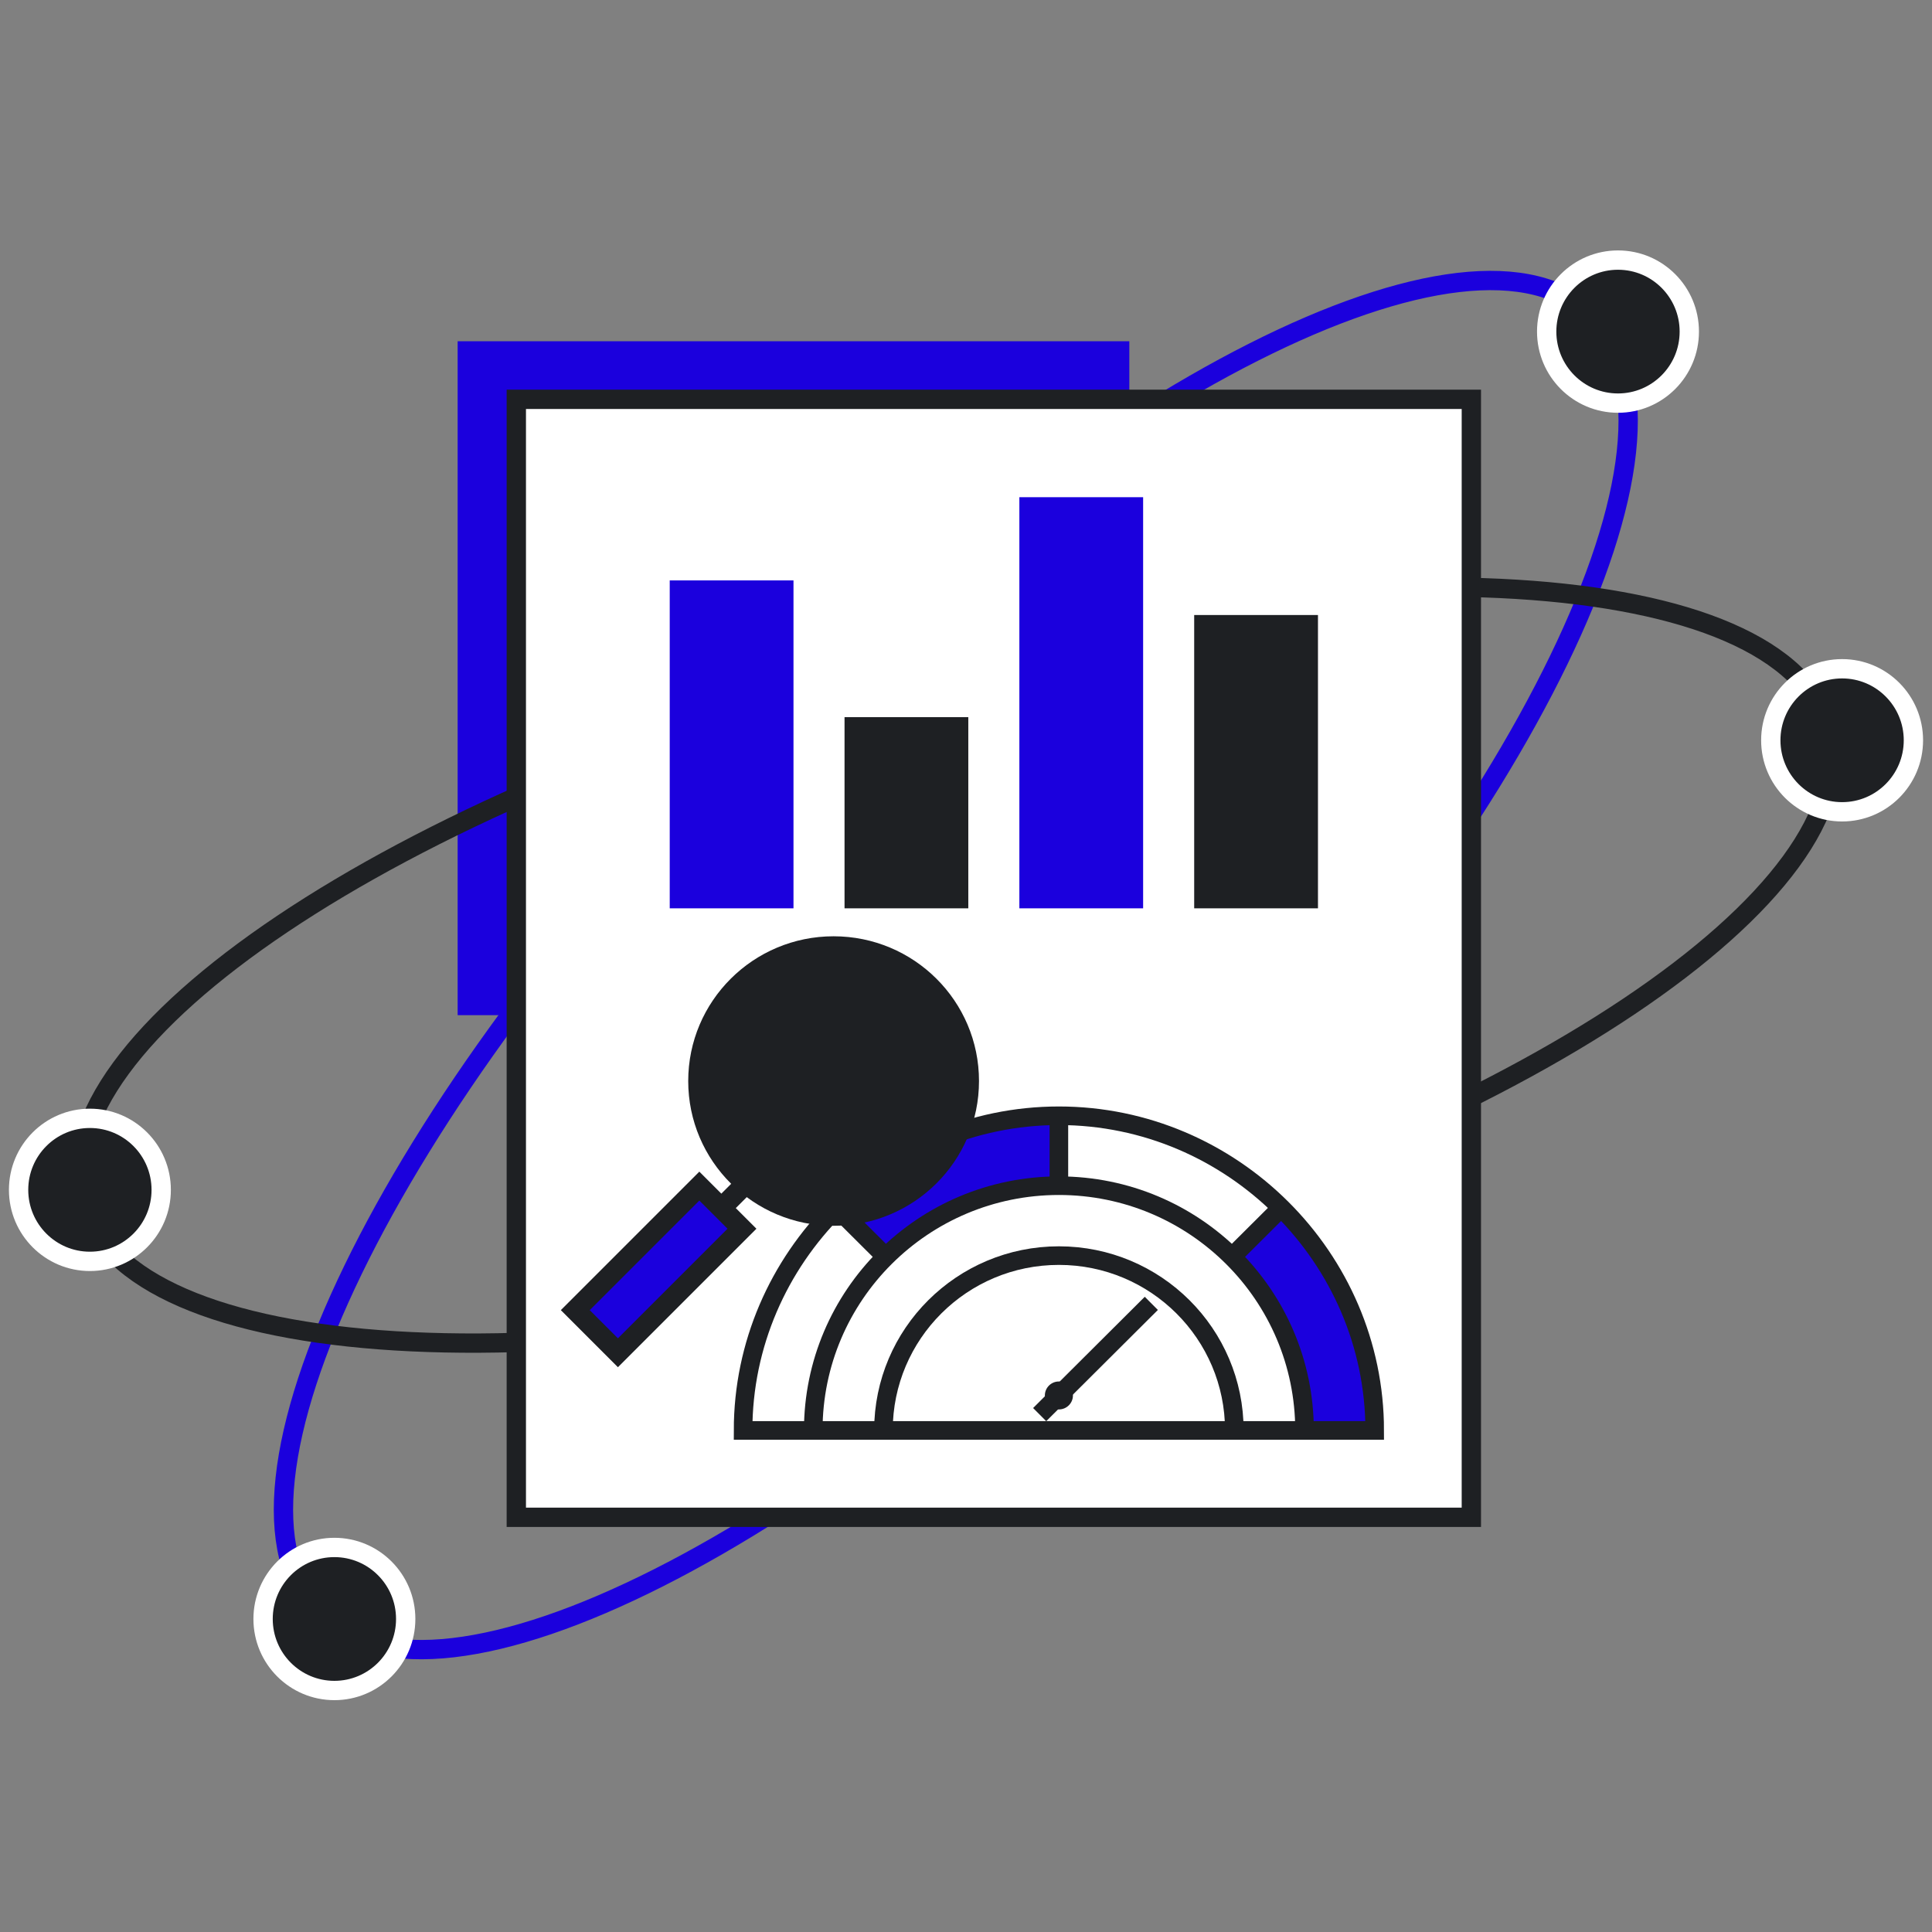 <?xml version="1.0" encoding="UTF-8"?>
<svg width="100px" height="100px" viewBox="0 0 100 100" version="1.1" xmlns="http://www.w3.org/2000/svg" xmlns:xlink="http://www.w3.org/1999/xlink">
    <rect x="0" y="0" width="100" height="100" fill="#808080" stroke="none"/>
    <title>ico/ico_SEO05</title>
    <g id="ico/ico_SEO05" stroke="none" fill="none">
        <polygon id="Fill-1" fill="#1B00DD" fill-rule="evenodd" points="23.688 52.545 58.454 52.545 58.454 17.663 23.688 17.663"></polygon>
        <path d="M60.647,61.227 C42.45,79.774 22.695,89.76 16.524,83.532 C10.353,77.305 20.102,57.223 38.299,38.677 C56.497,20.13 76.251,10.144 82.422,16.371 C88.593,22.599 78.844,42.681 60.647,61.227 Z" id="Stroke-2" stroke="#1B00DD" stroke-width="1"></path>
        <path d="M53.597,65.216 C28.658,71.977 6.594,70.624 4.316,62.194 C2.039,53.764 20.41,41.448 45.35,34.688 C70.288,27.927 92.352,29.28 94.629,37.71 C96.908,46.14 78.536,58.456 53.597,65.216 Z" id="Stroke-4" stroke="#1E2023" stroke-width="1"></path>
        <path d="M8.344,61.587 C8.344,63.631 6.691,65.288 4.653,65.288 C2.615,65.288 0.962,63.631 0.962,61.587 C0.962,59.542 2.615,57.885 4.653,57.885 C6.691,57.885 8.344,59.542 8.344,61.587" id="Fill-6" stroke="#FFFFFF" stroke-width="1" fill="#1E2023" fill-rule="evenodd"></path>
        <path d="M20.999,83.798 C20.999,85.843 19.347,87.5 17.308,87.5 C15.27,87.5 13.617,85.843 13.617,83.798 C13.617,81.753 15.27,80.096 17.308,80.096 C19.347,80.096 20.999,81.753 20.999,83.798 Z" id="Stroke-12" stroke="#FFFFFF" stroke-width="1" fill="#1E2023" fill-rule="evenodd"></path>
        <path d="M99.038,38.317 C99.038,40.362 97.386,42.019 95.348,42.019 C93.31,42.019 91.656,40.362 91.656,38.317 C91.656,36.273 93.31,34.615 95.348,34.615 C97.386,34.615 99.038,36.273 99.038,38.317" id="Fill-14" stroke="#FFFFFF" stroke-width="1" fill="#1E2023" fill-rule="evenodd"></path>
        <path d="M87.438,17.163 C87.438,19.208 85.786,20.865 83.747,20.865 C81.709,20.865 80.056,19.208 80.056,17.163 C80.056,15.119 81.709,13.462 83.747,13.462 C85.786,13.462 87.438,15.119 87.438,17.163 Z" id="Stroke-20" stroke="#FFFFFF" stroke-width="1" fill="#1E2023" fill-rule="evenodd"></path>
        <polygon id="Stroke-24" stroke="#1E2023" stroke-width="1" fill="#FFFFFF" fill-rule="evenodd" points="26.724 78.535 76.157 78.535 76.157 20.669 26.724 20.669"></polygon>
        <g id="Group-36-Copy-2" stroke-width="1" fill-rule="evenodd" transform="translate(38.462, 57.692)">
            <path d="M16.346,16.346 L0,16.346 C0,7.412 7.379,0.06 16.346,0.06 C25.313,0.06 32.692,7.412 32.692,16.346 L16.346,16.346 Z" id="Fill-9" fill="#FFFFFF"></path>
            <path d="M16.346,16.346 L4.788,4.831 C7.852,1.777 12.012,0.06 16.346,0.06 C25.313,0.06 32.692,7.412 32.692,16.346 L16.346,16.346 Z" id="Fill-11" fill="#1B00DD"></path>
            <path d="M16.346,16.346 L16.346,0.06 C20.68,0.06 24.84,1.777 27.905,4.831 C30.969,7.883 32.692,12.028 32.692,16.346 L16.346,16.346 Z" id="Fill-13" fill="#FFFFFF"></path>
            <path d="M16.346,16.346 L27.905,4.831 C29.422,6.342 30.626,8.138 31.448,10.114 C32.27,12.09 32.692,14.208 32.692,16.346 L16.346,16.346 Z" id="Fill-15" fill="#1B00DD"></path>
            <path d="M16.346,16.346 L0,16.346 C0,7.412 7.379,0.06 16.346,0.06 C25.313,0.06 32.692,7.412 32.692,16.346 L16.346,16.346 Z" id="Stroke-17" stroke="#1E2023" stroke-width="0.962"></path>
            <path d="M3.632,16.346 C3.632,9.35 9.325,3.679 16.346,3.679 C23.368,3.679 29.06,9.35 29.06,16.346 L3.632,16.346 Z" id="Fill-19" stroke="#1E2023" stroke-width="0.962" fill="#FFFFFF"></path>
            <path d="M7.265,16.346 C7.265,11.349 11.331,7.298 16.346,7.298 C21.362,7.298 25.427,11.349 25.427,16.346 L7.265,16.346 Z" id="Fill-21" fill="#FFFFFF"></path>
            <path d="M7.265,16.346 C7.265,11.349 11.331,7.298 16.346,7.298 C21.362,7.298 25.427,11.349 25.427,16.346 L7.265,16.346 Z" id="Stroke-23" stroke="#1E2023" stroke-width="0.962"></path>
            <line x1="15.351" y1="15.528" x2="21.13" y2="9.77" id="Stroke-25" stroke="#1E2023" stroke-width="0.962"></line>
            <path d="M17.073,14.537 C17.073,14.936 16.747,15.26 16.346,15.26 C15.945,15.26 15.62,14.936 15.62,14.537 C15.62,14.137 15.945,13.813 16.346,13.813 C16.747,13.813 17.073,14.137 17.073,14.537" id="Fill-27" fill="#1E2023"></path>
            <line x1="25.336" y1="7.329" x2="27.905" y2="4.77" id="Stroke-29" stroke="#1E2023" stroke-width="0.962"></line>
            <line x1="4.788" y1="4.77" x2="7.356" y2="7.329" id="Stroke-31" stroke="#1E2023" stroke-width="0.962"></line>
            <line x1="16.346" y1="0" x2="16.346" y2="3.619" id="Stroke-33" stroke="#1E2023" stroke-width="0.962"></line>
        </g>
        <polygon id="Fill-25" fill="#1B00DD" fill-rule="evenodd" points="34.665 47.015 41.071 47.015 41.071 30.042 34.665 30.042"></polygon>
        <polygon id="Fill-26" fill="#1E2023" fill-rule="evenodd" points="43.713 47.015 50.119 47.015 50.119 37.119 43.713 37.119"></polygon>
        <polygon id="Fill-27" fill="#1B00DD" fill-rule="evenodd" points="52.762 47.015 59.168 47.015 59.168 25.735 52.762 25.735"></polygon>
        <polygon id="Fill-28" fill="#1E2023" fill-rule="evenodd" points="61.811 47.015 68.218 47.015 68.218 31.833 61.811 31.833"></polygon>
        <g id="Group" stroke-width="1" fill-rule="evenodd" transform="translate(40.225, 59.24) scale(-1, 1) translate(-40.225, -59.24)translate(29.777, 48.462)">
            <path d="M15.051,7.493 C15.051,11.631 11.682,14.985 7.526,14.985 C3.369,14.985 0,11.631 0,7.493 C0,3.354 3.369,0 7.526,0 C11.682,0 15.051,3.354 15.051,7.493" id="Fill-11-Copy" fill="#1E2023"></path>
            <g id="Group-Copy-3" transform="translate(11.469, 12.201)" stroke="#1E2023" stroke-width="1.058">
                <line x1="0.142" y1="0.142" x2="1.844" y2="1.844" id="Line" stroke-linecap="square"></line>
                <polygon id="Rectangle-2" fill="#1B00DD" transform="translate(5.114, 5.042) rotate(-45) translate(-5.114, -5.042)" points="3.553 0.502 6.674 0.502 6.674 9.582 3.553 9.582"></polygon>
            </g>
        </g>
    </g>
</svg>